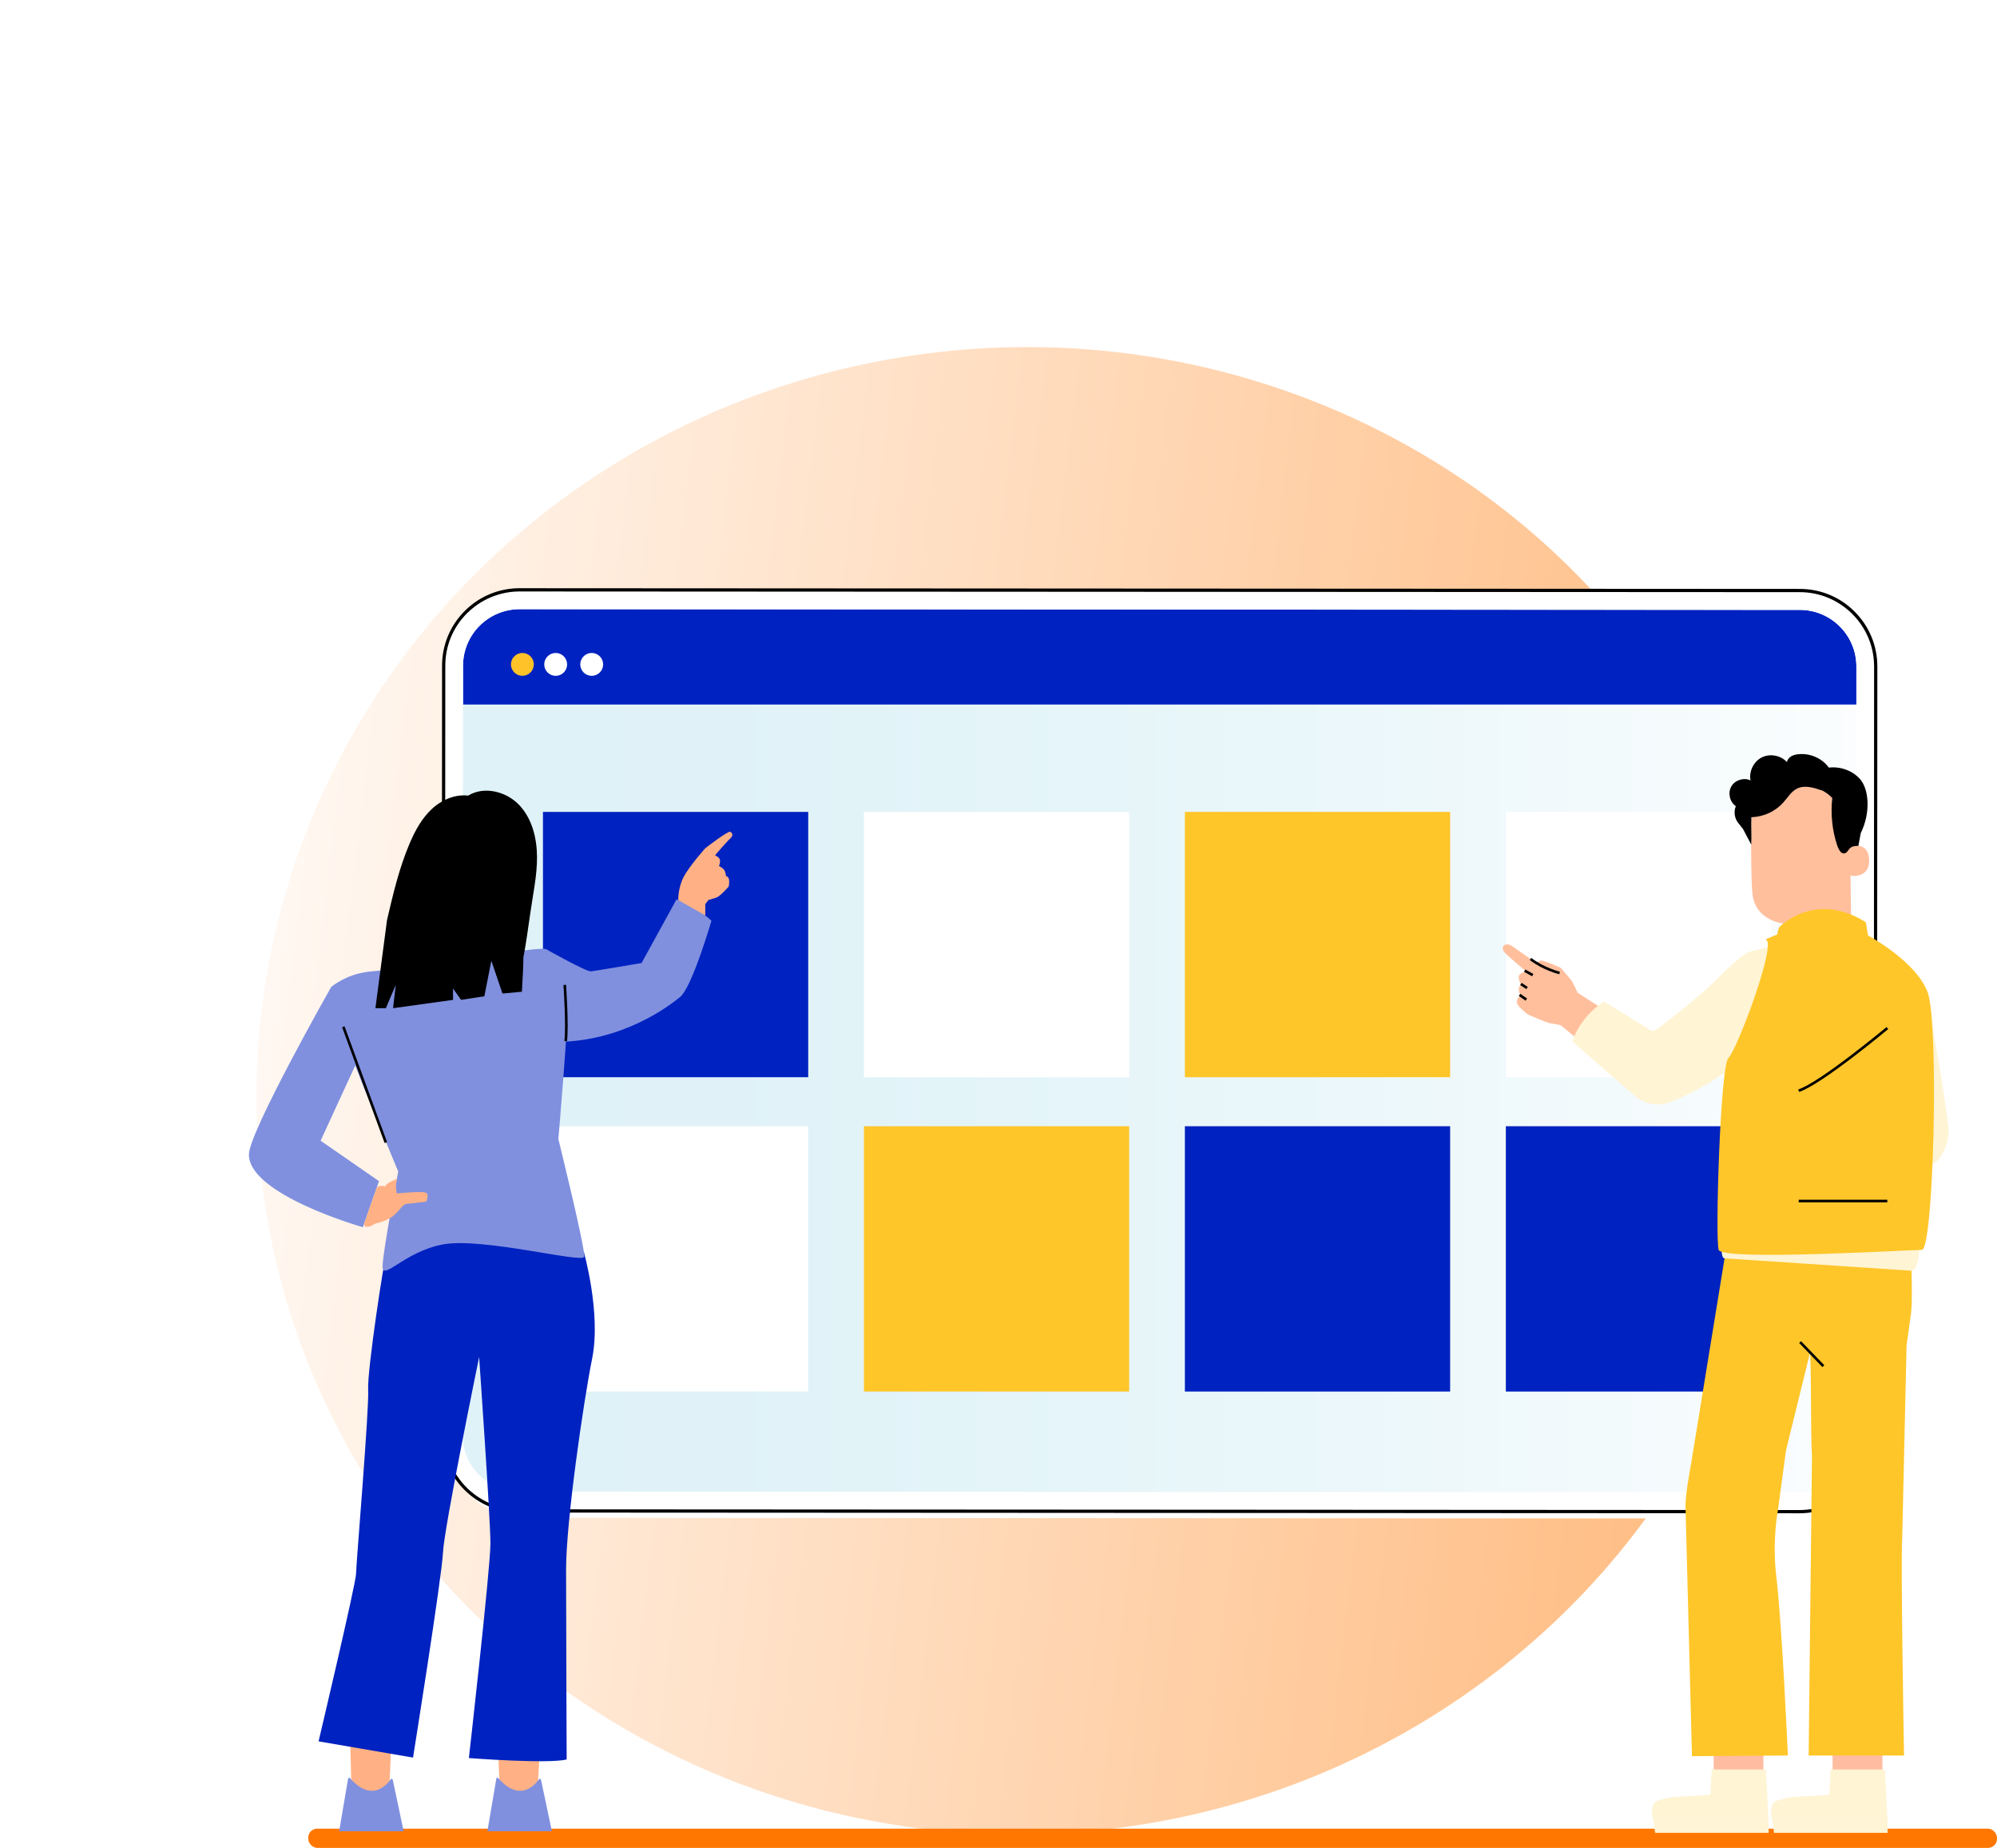 <?xml version="1.0" encoding="UTF-8" standalone="no"?>
<svg
   id="Laag_1"
   viewBox="0 0 763.177 706.055"
   version="1.1"
   width="763.177"
   height="706.055"
   xmlns="http://www.w3.org/2000/svg"
   xmlns:svg="http://www.w3.org/2000/svg">
  <defs
     id="defs33">
    <style
       id="style2">.cls-1{fill:url(#Naamloos_verloop_5);}.cls-2{fill:#0022c0;}.cls-3,.cls-4{fill:#fff;}.cls-5{fill:#fff4d4;}.cls-6{fill:#ffc629;}.cls-7{fill:#ffb185;}.cls-8{fill:#ffbf9d;}.cls-9{fill:#ffbca0;}.cls-10{fill:#ffc229;}.cls-11{fill:#f70;}.cls-12{fill:#1a2e35;}.cls-13{fill:#8090df;}.cls-14{fill:url(#Naamloos_verloop_74);opacity:.5;}.cls-15{fill:none;stroke:#000;stroke-miterlimit:10;}.cls-16{opacity:.35;}.cls-4{filter:url(#drop-shadow-6);}</style>
    <linearGradient
       id="Naamloos_verloop_74"
       x1="-8114.14"
       y1="-13674.92"
       x2="-7529.62"
       y2="-13674.92"
       gradientTransform="rotate(-166.94,-2930.722,-7076.322)"
       gradientUnits="userSpaceOnUse">
      <stop
         offset="0"
         stop-color="#f70"
         id="stop4" />
      <stop
         offset="1"
         stop-color="#fff1e5"
         id="stop6" />
    </linearGradient>
    <filter
       id="drop-shadow-6"
       filterUnits="userSpaceOnUse">
      <feOffset
         dx="2"
         dy="2"
         id="feOffset9" />
      <feGaussianBlur
         result="blur"
         stdDeviation="5"
         id="feGaussianBlur11" />
      <feFlood
         flood-color="#000"
         flood-opacity=".4"
         id="feFlood13" />
      <feComposite
         in2="blur"
         operator="in"
         id="feComposite15"
         result="result1" />
      <feComposite
         in="SourceGraphic"
         in2="result1"
         id="feComposite17" />
    </filter>
    <linearGradient
       id="Naamloos_verloop_5"
       x1="114.6"
       y1="366.13"
       x2="661.88"
       y2="366.13"
       gradientUnits="userSpaceOnUse">
      <stop
         offset="0"
         stop-color="#a2daea"
         id="stop20" />
      <stop
         offset=".2"
         stop-color="#a6dbeb"
         id="stop22" />
      <stop
         offset=".43"
         stop-color="#b4e1ee"
         id="stop24" />
      <stop
         offset=".67"
         stop-color="#caeaf3"
         id="stop26" />
      <stop
         offset=".92"
         stop-color="#eaf6fa"
         id="stop28" />
      <stop
         offset="1"
         stop-color="#f6fbfd"
         id="stop30" />
    </linearGradient>
  </defs>
  <ellipse
     class="cls-14"
     cx="342.969"
     cy="456.813"
     rx="292.69"
     ry="284.04"
     transform="rotate(-6.25)"
     id="ellipse35"
     style="fill:url(#Naamloos_verloop_74)" />
  <rect
     class="cls-11"
     x="117.797"
     y="698.695"
     width="645.38"
     height="7.36"
     rx="3.45"
     ry="3.45"
     id="rect37" />
  <g
     id="g77"
     transform="translate(54.867,35.345)">
    <g
       id="g59">
      <path
         class="cls-4"
         d="m 653.92,198.36 c -5.59,-5.6 -13.03,-8.68 -20.94,-8.69 L 143.72,189.4 h -0.02 c -7.91,0 -15.34,3.08 -20.94,8.67 -5.6,5.59 -8.68,13.03 -8.69,20.94 l -0.16,293.93 c 0,16.34 13.27,29.63 29.61,29.64 l 489.26,0.27 h 0.02 c 7.91,0 15.34,-3.08 20.93,-8.67 5.6,-5.59 8.68,-13.03 8.69,-20.94 l 0.16,-293.93 c 0,-7.91 -3.07,-15.35 -8.67,-20.95 z"
         id="path39" />
      <path
         class="cls-3"
         d="m 128.24,528.23 c 4.08,4.08 9.51,6.33 15.28,6.34 l 489.26,0.27 c 11.92,0 21.62,-9.69 21.62,-21.6 l 0.15,-279.39 H 122.07 l -0.15,279.1 c 0,5.77 2.24,11.2 6.32,15.28 z"
         id="path41" />
      <g
         class="cls-16"
         id="g45">
        <rect
           class="cls-1"
           x="114.6"
           y="190.16"
           width="547.28"
           height="351.95"
           rx="29.01"
           ry="29.01"
           id="rect43"
           style="fill:url(#Naamloos_verloop_5)" />
      </g>
      <path
         class="cls-2"
         d="m 654.57,219.31 c 0,-11.92 -9.68,-21.62 -21.6,-21.62 l -489.26,-0.27 h -0.01 c -11.91,0 -21.6,9.69 -21.61,21.6 v 14.83 c 0,0 532.48,0 532.48,0 z"
         id="path47" />
      <path
         class="cls-3"
         d="m 646.88,194.56 c -1.44,-0.81 -2.95,-1.5 -4.53,-2.06 -2.94,-1.03 -6.09,-1.6 -9.37,-1.6 l -489.26,-0.27 h -0.02 c -3.21,0 -6.32,0.56 -9.27,1.57 -3.86,1.33 -7.41,3.49 -10.43,6.4 -0.12,0.11 -0.25,0.21 -0.36,0.33 -5.37,5.36 -8.32,12.49 -8.33,20.07 l -0.16,293.93 c 0,15.65 12.72,28.4 28.38,28.41 l 489.26,0.27 h 0.02 c 7.58,0 14.7,-2.95 20.06,-8.3 5.37,-5.36 8.32,-12.49 8.33,-20.07 l 0.16,-293.93 c 0,-10.6 -5.84,-19.87 -14.47,-24.75 z m 7.53,318.67 c 0,11.91 -9.7,21.6 -21.62,21.6 l -489.26,-0.27 c -5.77,0 -11.2,-2.25 -15.28,-6.34 -4.08,-4.08 -6.32,-9.51 -6.32,-15.28 l 0.15,-279.1 v -14.83 c 0.01,-11.91 9.71,-21.6 21.62,-21.6 h 0.01 l 489.26,0.27 c 11.92,0 21.61,9.71 21.6,21.62 v 14.54 c 0,0 -0.16,279.39 -0.16,279.39 z"
         id="path49" />
      <path
         d="m 653.92,198.36 c -5.59,-5.6 -13.03,-8.68 -20.94,-8.69 L 143.72,189.4 h -0.02 c -7.91,0 -15.34,3.08 -20.94,8.67 -5.6,5.59 -8.68,13.03 -8.69,20.94 l -0.16,293.93 c 0,16.34 13.27,29.63 29.61,29.64 l 489.26,0.27 h 0.02 c 7.91,0 15.34,-3.08 20.93,-8.67 5.6,-5.59 8.68,-13.03 8.69,-20.94 l 0.16,-293.93 c 0,-7.91 -3.07,-15.35 -8.67,-20.95 z m -1.06,334.96 c -5.36,5.36 -12.49,8.3 -20.06,8.3 h -0.02 l -489.26,-0.27 c -15.66,0 -28.39,-12.75 -28.38,-28.41 l 0.16,-293.93 c 0,-7.58 2.96,-14.71 8.33,-20.07 0.12,-0.12 0.25,-0.22 0.36,-0.33 3.02,-2.91 6.57,-5.07 10.43,-6.4 2.95,-1.02 6.06,-1.57 9.27,-1.57 h 0.02 l 489.26,0.27 c 3.28,0 6.44,0.57 9.37,1.6 1.58,0.56 3.1,1.25 4.53,2.06 8.63,4.88 14.48,14.14 14.47,24.75 l -0.16,293.93 c 0,7.58 -2.96,14.71 -8.33,20.07 z"
         id="path51" />
      <path
         class="cls-10"
         d="m 149.14,218.51 c 0,2.41 -1.96,4.37 -4.37,4.37 -2.41,0 -4.37,-1.96 -4.37,-4.37 0,-2.41 1.96,-4.37 4.37,-4.37 2.41,0 4.37,1.96 4.37,4.37 z"
         id="path53" />
      <path
         class="cls-3"
         d="m 171.26,214.14 c -2.41,0 -4.37,1.96 -4.37,4.37 0,2.41 1.96,4.37 4.37,4.37 2.41,0 4.37,-1.96 4.37,-4.37 0,-2.41 -1.96,-4.37 -4.37,-4.37 z"
         id="path55" />
      <path
         class="cls-3"
         d="m 157.49,214.14 c -2.41,0 -4.37,1.96 -4.37,4.37 0,2.41 1.96,4.37 4.37,4.37 2.41,0 4.37,-1.96 4.37,-4.37 0,-2.41 -1.96,-4.37 -4.37,-4.37 z"
         id="path57" />
    </g>
    <rect
       class="cls-2"
       x="152.63"
       y="274.87"
       width="101.37"
       height="101.37"
       id="rect61" />
    <rect
       class="cls-3"
       x="275.29"
       y="274.87"
       width="101.37"
       height="101.37"
       id="rect63" />
    <rect
       class="cls-6"
       x="397.95"
       y="274.87"
       width="101.37"
       height="101.37"
       id="rect65" />
    <rect
       class="cls-3"
       x="520.61"
       y="274.87"
       width="101.37"
       height="101.37"
       id="rect67" />
    <rect
       class="cls-3"
       x="152.63"
       y="394.97"
       width="101.37"
       height="101.37"
       id="rect69" />
    <rect
       class="cls-6"
       x="275.29"
       y="394.97"
       width="101.37"
       height="101.37"
       id="rect71" />
    <rect
       class="cls-2"
       x="397.95"
       y="394.97"
       width="101.37"
       height="101.37"
       id="rect73" />
    <rect
       class="cls-2"
       x="520.61"
       y="394.97"
       width="101.37"
       height="101.37"
       id="rect75" />
  </g>
  <g
     id="g133"
     transform="translate(54.867,35.345)">
    <g
       id="g123">
      <g
         id="g115">
        <polygon
           class="cls-9"
           points="600.04,625.89 619.13,626.18 618.99,644.96 600.04,644.96 "
           id="polygon79" />
        <polygon
           class="cls-9"
           points="664.53,617.05 645.48,618.24 645.48,644.96 664.53,644.96 "
           id="polygon81" />
        <path
           class="cls-12"
           d="m 602.75,616.5 c 0.1,0.22 1.17,-0.1 2.5,0.02 1.33,0.09 2.35,0.56 2.47,0.36 0.14,-0.17 -0.85,-1.09 -2.42,-1.2 -1.56,-0.12 -2.67,0.64 -2.56,0.83 z"
           id="path83" />
        <path
           class="cls-6"
           d="m 605.39,438.07 2.11,-3.3 67.58,3.18 c 0,0 1.3,20.99 0.36,28.68 -0.3,2.47 -1.69,12.02 -1.69,12.02 l -1.67,74.05 c -0.64,5.88 0.69,82.72 0.69,82.72 h -36.44 c 0,0 1.27,-114.12 1.27,-114.12 -0.58,-11.03 -0.16,-27.74 -0.71,-39.94 l -9.2,37.38 -3.06,22.61 c 0,0 -2.31,11.79 -0.69,25.37 2.27,19.03 4.45,68.69 4.45,68.69 l -36.65,0.25 -2.48,-95.74 c -0.02,-4.09 1.78,-14.1 2.1,-15.74 l 14.04,-86.12 z"
           id="path85" />
        <path
           class="cls-8"
           d="m 548.54,345.07 c 0,0 -2.14,-4.85 -2.88,-5.84 -0.74,-0.98 -4.05,-4.77 -4.05,-4.77 0,0 -6.65,-3.08 -7.73,-2.77 -1.09,0.31 -1.84,0.77 -1.84,0.77 l -9.29,-6.5 c 0,0 -2.18,-1.14 -3.02,0.15 -0.84,1.3 0.32,2.28 0.81,2.88 0.5,0.61 7.23,6.37 7.23,6.37 l 0.25,0.45 c 0,0 -2.51,0.77 -2.51,2.14 0,1.37 0.9,2.88 0.9,2.88 0,0 -1.26,0.92 -0.77,2.59 l 0.49,1.67 c 0,0 -1.51,1 -1.27,2.67 0.24,1.67 4.22,4.54 4.22,4.54 0,0 7.23,3.23 8.73,3.37 1.5,0.14 4.91,1 4.91,1 l 5.83,-11.62 z"
           id="path87" />
        <polygon
           class="cls-8"
           points="555.73,368.13 539.9,354.95 540.86,347.81 548.22,344.07 560.67,352.11 "
           id="polygon89" />
        <path
           class="cls-8"
           d="m 652.1,280.23 0.54,43.32 c 0.09,7.37 -1.28,18.21 -12.93,17.82 v 0 c -10.09,-1.1 -12.76,-10.65 -12.84,-17.52 -0.04,-3.26 -0.07,-5.98 -0.1,-6.32 0,0 -11.04,-0.9 -11.97,-11.81 -0.45,-5.27 -0.49,-16.2 -0.42,-26.09 0.08,-10.62 8.32,-19.39 18.91,-20.17 l 1.05,-0.08 c 11.41,-0.17 17.92,9.43 17.77,20.83 z"
           id="path91" />
        <path
           class="cls-8"
           d="m 651.8,288.38 c 0.18,-0.09 7.34,-2.77 7.64,4.71 0.31,7.48 -7.27,6.25 -7.29,6.03 -0.02,-0.22 -0.36,-10.75 -0.36,-10.75 z"
           id="path93" />
        <path
           d="m 606.76,265.16 c 1.4,-2.46 4.8,-3.53 7.36,-2.33 -0.67,-3.43 1.18,-7.21 4.31,-8.78 3.13,-1.57 7.26,-0.79 9.61,1.8 0.15,-0.93 0.8,-1.73 1.61,-2.21 0.81,-0.49 1.75,-0.7 2.69,-0.8 2.91,-0.32 5.93,0.4 8.39,1.98 1.29,0.83 2.42,1.9 3.34,3.13 4.33,-0.51 8.91,1.07 11.84,4.32 3.51,3.89 4.18,12.91 0.33,20.71 l -0.91,4.89 c -1.21,0 -2.31,0.08 -3.06,0.75 -1.01,0.91 -1.46,2.62 -3.14,1.97 -0.85,-0.33 -1.64,-2.12 -1.92,-3 -1.9,-5.78 -2.53,-11.97 -1.84,-18.02 -1.2,-1.27 -2.64,-2.32 -4.22,-3.05 l 0.13,0.12 c -3.05,-1.06 -6.5,-2.1 -9.39,-0.67 -2.24,1.11 -3.56,3.44 -5.24,5.3 -3.18,3.52 -7.47,5.43 -12.2,5.64 -0.16,3.07 0.1,7.41 -0.06,10.48 l -2.58,-4.92 v 0.02 c -0.21,-0.36 -0.39,-0.72 -0.56,-1.09 l -0.06,-0.11 v 0 c 0,0 0,-0.02 0,-0.02 -0.47,-0.38 -0.83,-1.09 -1.63,-2 -1.54,-1.77 -1.97,-4.43 -1.06,-6.59 -2.33,-1.6 -3.13,-5.07 -1.73,-7.53 z"
           id="path95" />
        <polygon
           class="cls-12"
           points="610.29,279.55 610.28,279.56 610.29,279.55 "
           id="polygon97" />
        <path
           class="cls-5"
           d="m 682.15,347.56 c 0,0 8.06,45.77 7.67,50.05 -0.39,4.28 -2.53,11.09 -7.39,12.26 -4.86,1.17 -9.34,0 -9.34,0 l 5.84,-56.22 z"
           id="path99" />
        <path
           class="cls-5"
           d="m 605.76,418.07 1.48,-20.8 -0.44,-27.99 6.78,-40.95 9.65,-2.47 1.26,-4.96 c 0,0 7.78,-5.74 20.6,-5.91 3.95,-0.05 9.53,1.5 12.64,3.92 l 0.82,5.03 c 0,0 9.64,6.86 11.78,8.87 8.92,8.43 10.78,11.88 11.82,14.74 1.04,2.85 -6.19,69.12 -6.19,69.12 l 0.96,11.94 1.47,7.97 c 0.7,2.98 0.3,13.47 -2.76,13.6 l -71.45,-4.74 c -3.12,0.07 0.98,-24.33 1.58,-27.39 z"
           id="path101" />
        <path
           class="cls-5"
           d="m 558.2,347.35 16.24,10.03 c 2.15,2.14 3.97,0.51 3.97,0.51 0,0 15.38,-11.67 21.76,-18.04 7.13,-7.12 11.95,-11.41 14.15,-11.58 0.63,-0.05 10.71,1.62 10.71,1.62 l 2.97,10.18 c 2.97,10.18 -9.89,27.68 -9.89,27.68 l -16.14,8.18 c -1.57,1.43 -9.95,6.48 -18.47,9.82 -4.63,1.82 -9.88,0.86 -13.63,-2.39 l -23.92,-20.83 c 4.01,-10.78 12.26,-15.18 12.26,-15.18 z"
           id="path103" />
        <line
           class="cls-15"
           x1="641.95"
           y1="486.64"
           x2="633.07"
           y2="477.45"
           id="line105" />
        <path
           class="cls-15"
           d="m 541.16,336.41 c 0,0 -6.05,-1.43 -11.13,-5.36"
           id="path107" />
        <path
           class="cls-6"
           d="m 658.2,317.05 0.82,5.03 c 0,0 18.38,9.82 22.79,21.73 4.41,11.91 2.29,98.4 -2.21,98.4 -4.5,0 -76.28,4.28 -77.66,0 -1.38,-4.28 0.61,-70.6 3.76,-73.36 3.15,-2.76 19.27,-45.54 13.98,-45.22 l 4.6,-1.89 0.69,-2.7 c 0,0 13.51,-14.42 33.24,-1.99 z"
           id="path109" />
        <path
           class="cls-15"
           d="m 666.42,357.46 c 0,0 -25.32,21.12 -33.9,23.93"
           id="path111" />
        <line
           class="cls-15"
           x1="666.39"
           y1="423.55"
           x2="632.54"
           y2="423.55"
           id="line113" />
      </g>
      <line
         class="cls-15"
         x1="530.9"
         y1="337.24"
         x2="527.82"
         y2="335.53"
         id="line117" />
      <line
         class="cls-15"
         x1="528.71"
         y1="342.16"
         x2="526.35"
         y2="340.6"
         id="line119" />
      <line
         class="cls-15"
         x1="528.44"
         y1="346.59"
         x2="525.85"
         y2="344.78"
         id="line121" />
    </g>
    <path
       class="cls-5"
       d="m 599.28,640.73 h 20.73 c 0,0 1.04,20.3 1.04,20.3 h -43.91 c 0,0 -2.33,-7.25 1.68,-8.42 5.92,-1.72 4.21,-1.18 19.94,-2.2 l 0.53,-9.68 z"
       id="path125" />
    <polygon
       class="cls-5"
       points="621.04,664.97 621.04,661.03 577.13,661.03 577.65,664.97 "
       id="polygon127" />
    <path
       class="cls-5"
       d="m 644.75,640.73 h 20.73 c 0,0 1.04,20.3 1.04,20.3 h -43.91 c 0,0 -2.33,-7.25 1.68,-8.42 5.92,-1.72 4.21,-1.18 19.94,-2.2 l 0.53,-9.68 z"
       id="path129" />
    <polygon
       class="cls-5"
       points="666.51,664.97 666.51,661.03 622.6,661.03 623.11,664.97 "
       id="polygon131" />
  </g>
  <g
     id="g169"
     transform="translate(54.867,35.345)">
    <g
       id="g141">
      <polygon
         class="cls-7"
         points="79.5,649.7 78.93,629.12 94.65,631.49 93.76,651.1 "
         id="polygon135" />
      <path
         class="cls-13"
         d="m 78.84,644 c 7.95,9.1 13.64,3.25 15.62,0.5 0.27,-0.37 0.75,-0.18 0.8,0.32 l 4.14,19.57 H 74.74 l 3.39,-19.96 c 0.02,-0.44 0.46,-0.72 0.71,-0.43 z"
         id="path137" />
      <path
         class="cls-11"
         d="m 99.39,664.39 v 3.07 c 0,0.84 -0.55,1.52 -1.22,1.52 H 75.95 c -0.67,0 -1.22,-0.68 -1.22,-1.52 v -3.07 z"
         id="path139" />
    </g>
    <g
       id="g149">
      <polygon
         class="cls-7"
         points="136.15,649.69 135.58,635.56 151.3,635.51 150.41,651.1 "
         id="polygon143" />
      <path
         class="cls-13"
         d="m 135.49,643.99 c 7.95,9.1 13.64,3.25 15.62,0.5 0.27,-0.37 0.75,-0.18 0.8,0.32 l 4.14,19.57 h -24.66 l 3.39,-19.96 c 0.02,-0.44 0.46,-0.72 0.71,-0.43 z"
         id="path145" />
      <path
         class="cls-11"
         d="m 156.05,664.38 v 3.07 c 0,0.84 -0.55,1.52 -1.22,1.52 h -22.22 c -0.67,0 -1.22,-0.68 -1.22,-1.52 v -3.07 z"
         id="path147" />
    </g>
    <path
       class="cls-2"
       d="m 92.59,444.87 c -0.52,0.04 -7.19,43.48 -6.76,50.81 0.43,7.34 -4.63,66.88 -4.63,70.34 0,3.46 -14.32,63.98 -14.32,63.98 l 36.1,6.2 c 0,0 11.01,-68.88 11.45,-78.38 0.43,-9.49 13.81,-74.65 13.81,-74.65 0,0 4.32,61.71 4.32,71.2 0,9.49 -8.24,82.01 -8.24,82.01 0,0 29.98,2.31 37.37,0.55 0,0 -0.22,-54.51 -0.22,-72.63 0,-18.12 6.53,-63.43 9.98,-80.69 3.45,-17.26 -3.23,-40.76 -3.23,-40.76 l -58.03,-16.29 z"
       id="path151" />
    <path
       class="cls-13"
       d="m 71.72,341.73 c 0,0 -31.33,55.29 -31.46,63.97 -0.23,15.42 43.55,27.86 43.55,27.86 L 89.98,415.96 67.66,400.5 83.9,365.24 71.71,341.73 Z"
       id="path153" />
    <path
       class="cls-13"
       d="m 97.33,412.29 c -0.52,-1.55 -27.79,-65.03 -25.6,-70.56 0,0 5.55,-4.76 14.07,-5.79 8.53,-1.03 23.77,-1.29 23.77,-1.29 0,0 41.34,-9.04 44.44,-7.23 3.1,1.81 7.23,12.92 8.01,18.09 0.78,5.17 -3.5,54.37 -3.5,54.37 0,0 10.53,42.51 9.85,45 -0.68,2.49 -38.85,-7.5 -53.85,-4.77 -15,2.73 -23.4,14.54 -23.18,8.18 0.23,-6.36 5.99,-35.99 5.99,-35.99 z"
       id="path155" />
    <path
       class="cls-7"
       d="m 84.19,432.49 c 0,0 0.62,2.26 4.22,-0.28 0,0 5.01,-1 7.6,-3.49 2.59,-2.49 3.01,-4 4.83,-4.12 1.82,-0.12 7.04,-0.86 7.13,-0.81 0.09,0.05 1.43,-2.96 -0.21,-3.47 -1.63,-0.51 -8.89,0.16 -8.89,0.16 l -2.12,0.13 -0.36,-2.9 0.41,-2.63 c 0,0 -4.44,1.69 -4.37,2.9 0,0 -3.16,-0.92 -3.58,1.18 l -4.67,13.33 z"
       id="path157" />
    <path
       d="m 124.63,268.73 c -5.18,-0.85 -10.52,1.4 -14.38,4.95 -3.86,3.55 -6.44,8.28 -8.51,13.1 -4.03,9.4 -6.37,19.41 -8.7,29.37 l -4.44,33.72 h 3.99 l 3.79,-8.89 -1.04,8.89 22.94,-3.18 -0.04,-4.35 3.1,4.35 8.9,-1.38 c 0,0 2.67,-13.63 2.67,-13.56 0,0.07 4.25,12.52 4.25,12.52 l 7.42,-0.69 c 1.5,-25.27 -0.97,-0.24 3.23,-30.13 1,-7.11 2.58,-14.18 2.55,-21.36 -0.03,-7.18 -1.88,-14.68 -6.83,-19.88 -4.95,-5.2 -13.49,-7.32 -19.57,-3.51"
       id="path159" />
    <line
       class="cls-15"
       x1="76.34"
       y1="356.97"
       x2="92.59"
       y2="401.21"
       id="line161" />
    <path
       class="cls-13"
       d="m 154.01,327.42 c 0,0 15.19,8.57 16.99,8.38 1.79,-0.2 19.32,-3.19 19.32,-3.19 l 13.35,-24.31 c 0,0 7.77,2.79 13.35,8.17 0,0 -7.37,25.3 -11.95,29.09 -4.58,3.79 -22.18,16.93 -46.77,17.18 l -3.04,-20.17 z"
       id="path163" />
    <path
       class="cls-15"
       d="m 160.96,340.97 c 0,0 1.09,15.68 0.36,21.51"
       id="path165" />
    <path
       class="cls-7"
       d="m 204.34,308.56 c 0,0 -0.15,-4.4 1.94,-8.59 2.09,-4.18 8.37,-11.21 8.37,-11.21 0,0 8.67,-6.72 9.56,-6.28 0.89,0.44 1.2,1.49 0,2.54 -1.2,1.05 -5.83,6.43 -5.83,6.43 0,0 1.94,0.75 1.94,2.09 0,1.34 -0.45,1.97 -0.45,1.97 0,0 1.79,0.87 2.24,1.92 0.45,1.05 0.45,1.94 0.45,1.94 0,0 1.05,0.15 1.2,1.49 0.15,1.34 -0.15,2.54 -0.15,2.54 0,0 -3.29,3.74 -4.63,4.18 -1.34,0.45 -3.14,0.97 -3.14,0.97 l -1.18,1.57 v 4.31 l -10.33,-5.88 z"
       id="path167" />
  </g>
</svg>
